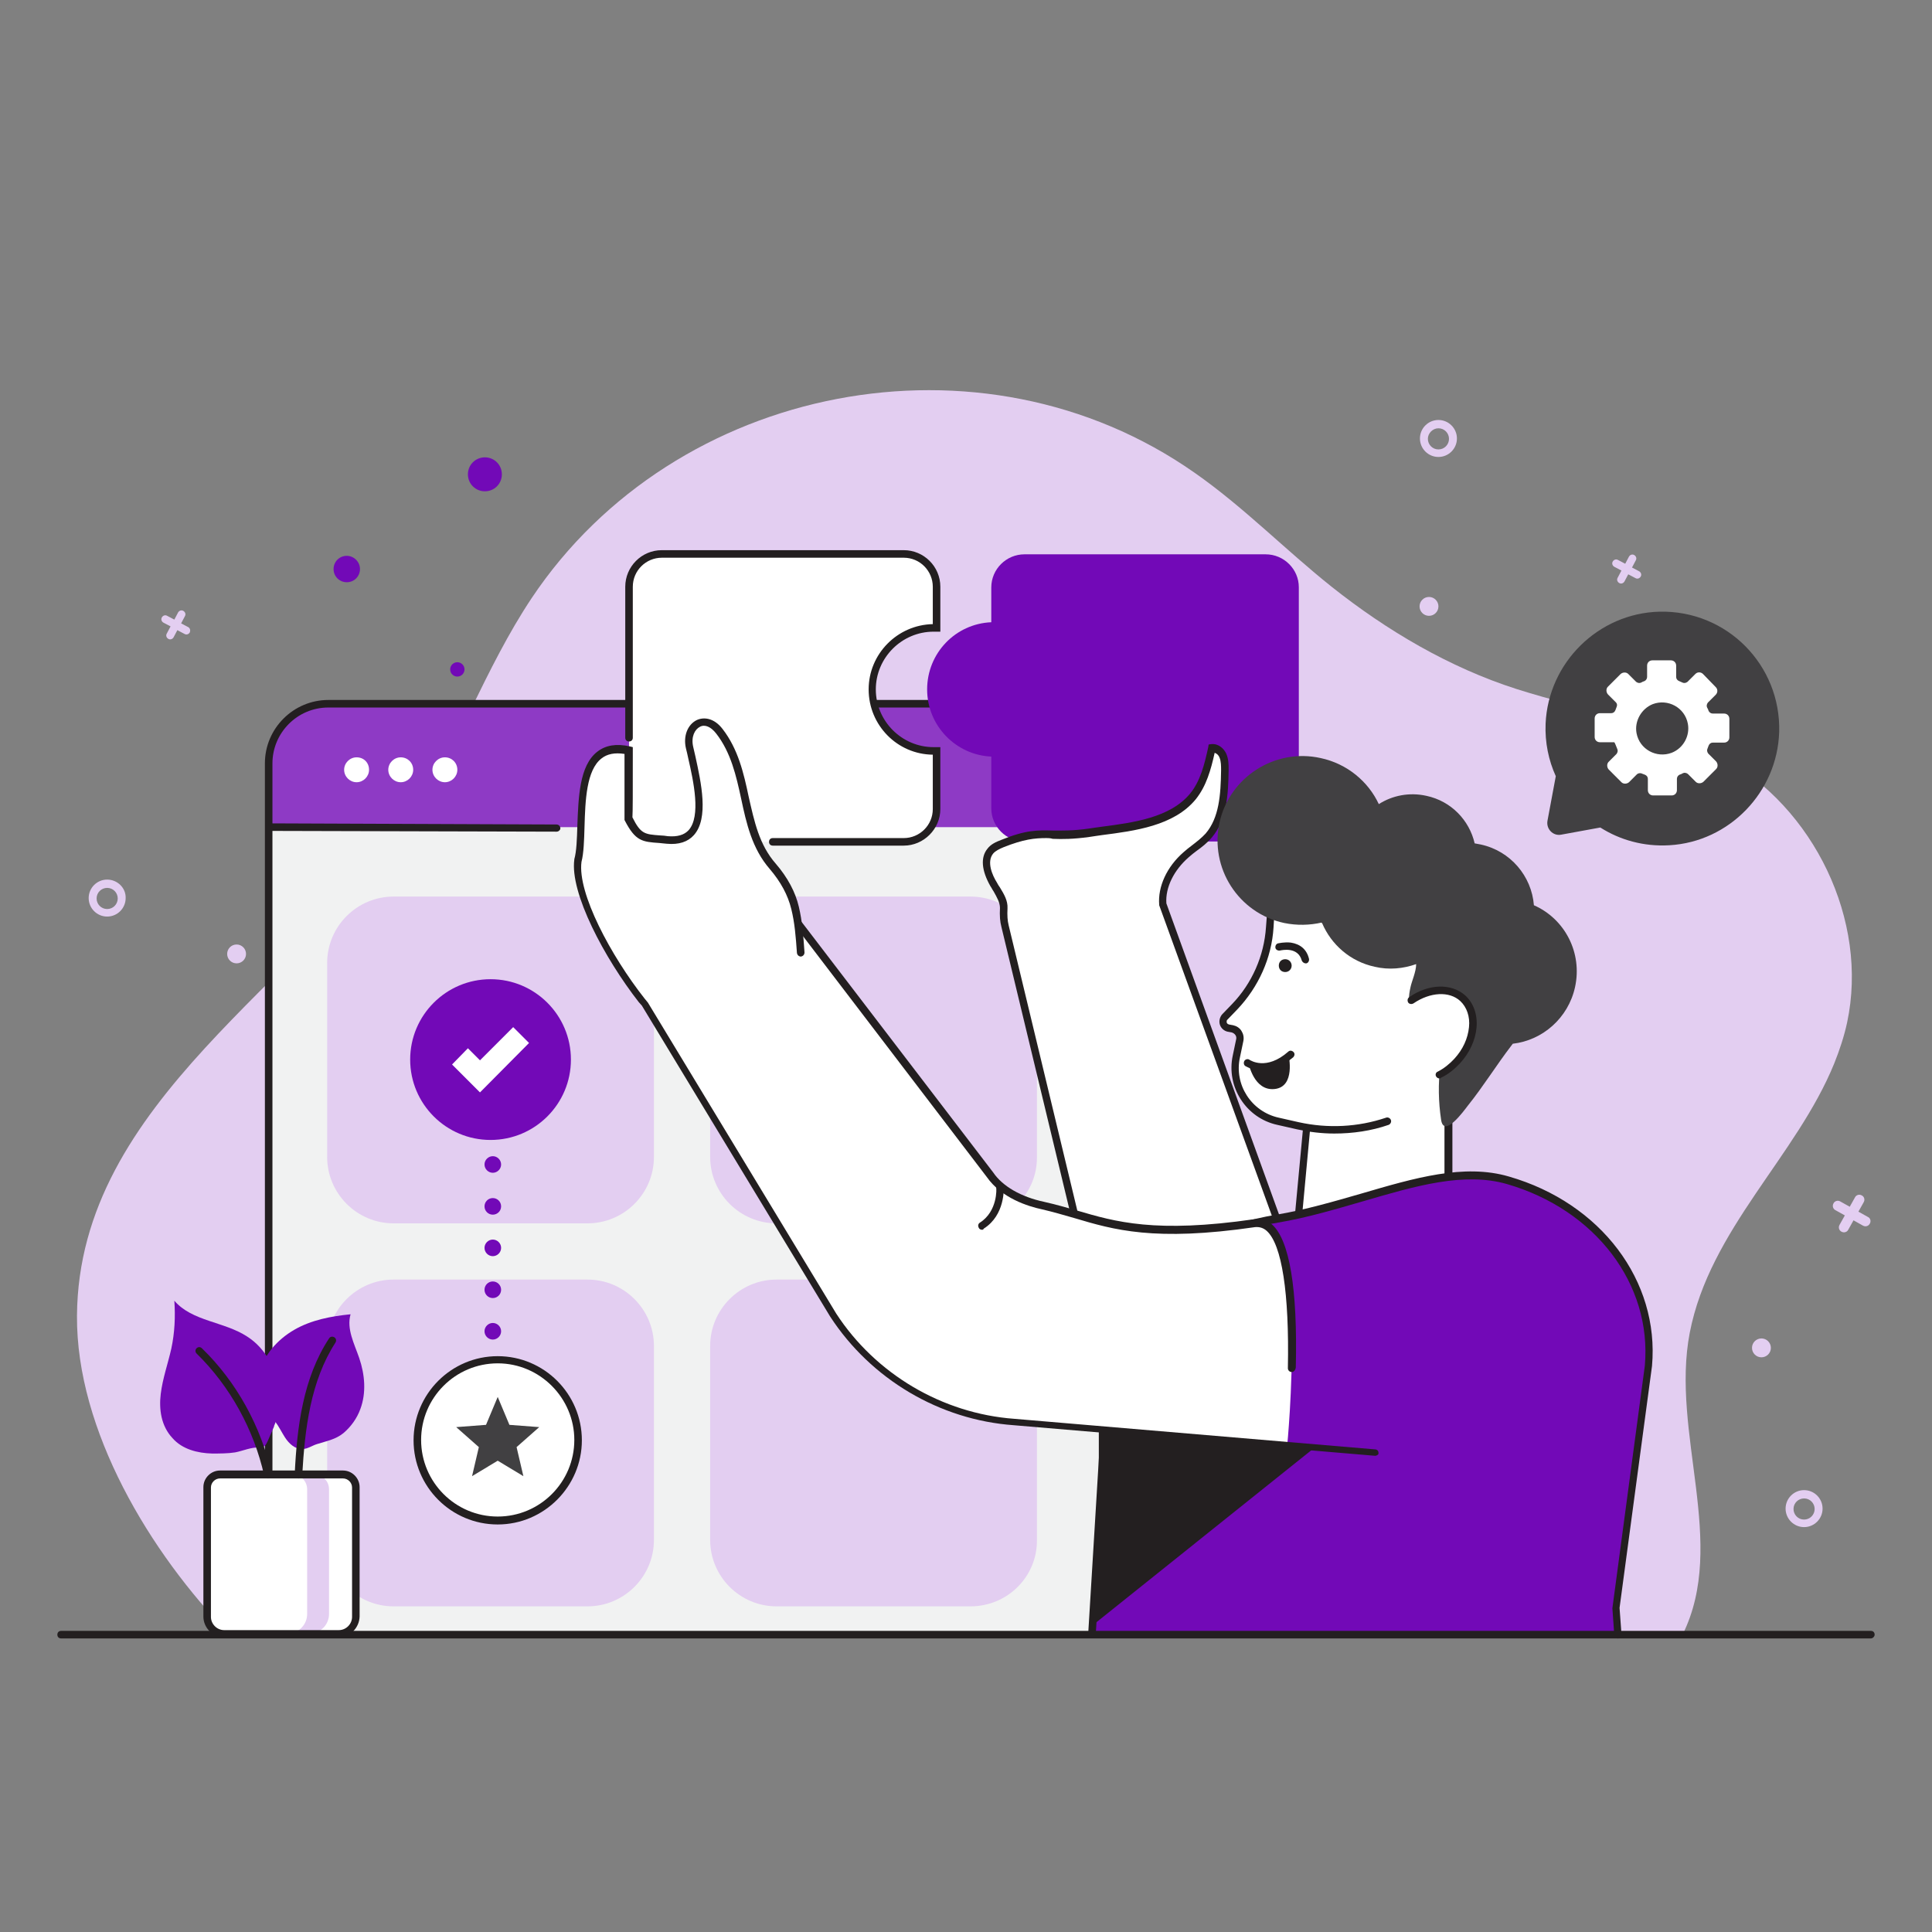 <svg xmlns="http://www.w3.org/2000/svg" xmlns:xlink="http://www.w3.org/1999/xlink" id="Graphics" x="0px" y="0px" viewBox="0 0 512 512" style="enable-background:new 0 0 512 512;" xml:space="preserve"><rect x="0" y="0" width="512" height="512" fill="#808080" stroke="none"/><style type="text/css">	.st0{fill:#E3CEF1;}	.st1{fill:#F1F2F2;}	.st2{fill:#8E3AC5;}	.st3{fill:#FFFFFF;}	.st4{fill:#231F20;}	.st5{fill:#7209B7;}	.st6{fill:#414042;}</style><g id="Scene_06_1_">	<g>		<g>			<path class="st0" d="M486.1,281.8c1.4-3.5,2.6-7.1,3.4-10.8c5.8-27.1-8.9-57.1-33-70.2c-17-9.3-36.3-12.4-54.6-18.2    c-17.8-5.7-34.4-15.5-49-27.1c-12.3-9.8-23.4-21.2-36.3-30.2c-56.4-39.6-137.7-23.7-175.7,33.2c-12.4,18.6-19.8,40.2-32,59    c-28,43-88.1,74-88.5,131.2c-0.2,30.3,19.3,62.8,40.5,84.5h385c12-24.2-3.2-53.5,1.9-80C453.1,325.8,476.1,306.4,486.1,281.8z"></path>		</g>		<g>			<g>				<path class="st1" d="M276.3,186.5H87c-8.7,0-15.8,7.1-15.8,15.8v231h220.9v-231C292.2,193.6,285.1,186.5,276.3,186.5z"></path>			</g>			<g>				<path class="st2" d="M277.4,186.5H86c-8.2,0-14.8,6.6-14.8,14.8v17.9h220.9v-17.9C292.2,193.1,285.5,186.5,277.4,186.5z"></path>			</g>			<g>				<path class="st3" d="M97.8,204c0,1.8-1.5,3.3-3.3,3.3c-1.8,0-3.3-1.5-3.3-3.3c0-1.8,1.5-3.3,3.3-3.3     C96.4,200.7,97.8,202.1,97.8,204z"></path>			</g>			<g>				<path class="st3" d="M109.5,204c0,1.8-1.5,3.3-3.3,3.3c-1.8,0-3.3-1.5-3.3-3.3c0-1.8,1.5-3.3,3.3-3.3     C108,200.7,109.5,202.1,109.5,204z"></path>			</g>			<g>				<path class="st3" d="M121.2,204c0,1.8-1.5,3.3-3.3,3.3c-1.8,0-3.3-1.5-3.3-3.3c0-1.8,1.5-3.3,3.3-3.3     C119.7,200.7,121.2,202.1,121.2,204z"></path>			</g>			<g>				<path class="st0" d="M155.7,324.2h-51.4c-9.7,0-17.6-7.9-17.6-17.6v-51.4c0-9.7,7.9-17.6,17.6-17.6h51.4     c9.7,0,17.6,7.9,17.6,17.6v51.4C173.3,316.3,165.4,324.2,155.7,324.2z"></path>			</g>			<g>				<path class="st0" d="M257.2,324.2h-51.4c-9.7,0-17.6-7.9-17.6-17.6v-51.4c0-9.7,7.9-17.6,17.6-17.6h51.4     c9.7,0,17.6,7.9,17.6,17.6v51.4C274.9,316.3,267,324.2,257.2,324.2z"></path>			</g>			<g>				<path class="st0" d="M155.7,425.7h-51.4c-9.7,0-17.6-7.9-17.6-17.6v-51.4c0-9.7,7.9-17.6,17.6-17.6h51.4     c9.7,0,17.6,7.9,17.6,17.6v51.4C173.3,417.8,165.4,425.7,155.7,425.7z"></path>			</g>			<g>				<path class="st0" d="M257.2,425.7h-51.4c-9.7,0-17.6-7.9-17.6-17.6v-51.4c0-9.7,7.9-17.6,17.6-17.6h51.4     c9.7,0,17.6,7.9,17.6,17.6v51.4C274.9,417.8,267,425.7,257.2,425.7z"></path>			</g>			<g>				<path class="st4" d="M292.2,433.3c-0.6,0-1-0.4-1-1v-230c0-8.2-6.7-14.8-14.8-14.8H87c-8.2,0-14.8,6.7-14.8,14.8v230     c0,0.6-0.4,1-1,1c-0.6,0-1-0.4-1-1v-230c0-9.3,7.6-16.8,16.8-16.8h189.3c9.3,0,16.8,7.6,16.8,16.8v230     C293.2,432.8,292.7,433.3,292.2,433.3z"></path>			</g>			<g>				<path class="st4" d="M147.5,220.4C147.5,220.4,147.5,220.4,147.5,220.4L72,220.2c-0.6,0-1-0.5-1-1c0-0.6,0.4-1,1-1c0,0,0,0,0,0     l75.5,0.3c0.6,0,1,0.5,1,1C148.5,220,148,220.4,147.5,220.4z"></path>			</g>		</g>		<g>			<g>				<path class="st3" d="M247.4,166.5h0.8v-10.9c0-4.8-3.9-8.7-8.7-8.7h-64.1c-4.8,0-8.7,3.9-8.7,8.7v58.8c0,4.8,3.9,8.7,8.7,8.7     h64.1c4.8,0,8.7-3.9,8.7-8.7V199h-0.8c-9,0-16.3-7.3-16.3-16.3S238.4,166.5,247.4,166.5z"></path>			</g>			<g>				<path class="st4" d="M239.5,224.1h-34.7c-0.6,0-1-0.4-1-1c0-0.6,0.4-1,1-1h34.7c4.2,0,7.7-3.4,7.7-7.7V200     c-9.4-0.1-17-7.8-17-17.3c0-9.4,7.6-17.1,17-17.3v-9.9c0-4.2-3.4-7.7-7.7-7.7h-64.1c-4.2,0-7.7,3.4-7.7,7.7v40c0,0.6-0.4,1-1,1     c-0.6,0-1-0.4-1-1v-40c0-5.3,4.3-9.7,9.7-9.7h64.1c5.3,0,9.7,4.3,9.7,9.7v11.9h-1.8c-8.4,0-15.3,6.9-15.3,15.3     c0,8.4,6.9,15.3,15.3,15.3h1.8v16.4C249.2,219.7,244.8,224.1,239.5,224.1z"></path>			</g>			<g>				<path class="st5" d="M335.4,146.9h-63.9c-4.8,0-8.8,3.9-8.8,8.8v9.2c-9.5,0.4-17,8.2-17,17.8s7.6,17.4,17,17.8v13.7     c0,4.8,3.9,8.8,8.8,8.8h63.9c4.8,0,8.8-3.9,8.8-8.8v-58.6C344.2,150.9,340.3,146.9,335.4,146.9z"></path>			</g>			<g id="XMLID_433_">				<path class="st3" d="M351.8,344c-5.2-2.6-9-7.3-10.5-12.9l-33.2-91.5c-0.4-4.9,2.4-9.8,6.2-13.1c2-1.7,4.2-3.1,5.9-5.1     c4-4.6,4.2-11.3,4.3-17.4c0-1.3,0-2.6-0.5-3.8c-0.5-1.2-1.7-2.2-3-2c-0.9,4.5-2.1,9.2-5,12.8c-6.3,7.7-18.5,8.3-27.6,9.6     c-11,1.6-12.4-1.2-22.8,3c-1.2,0.5-2.4,1-3.2,2c-2,2.5-0.7,6.1,0.9,8.9c1.3,2.2,2.7,4.1,2.7,6.2c-0.1,1.6,0,3.2,0.4,4.8     l24.5,101.8c4.9,20.4,19.1,37.4,38.4,45.8l40.7,18.4l28.4-44.6L351.8,344z"></path>			</g>			<g id="XMLID_55_">				<path class="st4" d="M370.4,412.7L328.8,394c-19.4-8.5-34-25.9-38.9-46.5l-24.5-101.8c-0.4-1.5-0.5-3-0.4-5.1     c0-1.4-0.8-2.8-1.7-4.4c-0.3-0.4-0.5-0.9-0.8-1.3c-2.4-4.2-2.7-7.7-0.8-10c0.9-1.2,2.3-1.8,3.6-2.3c6.6-2.7,9.7-2.6,13.7-2.5     c2.4,0,5.2,0.1,9.4-0.5c1.1-0.2,2.3-0.3,3.5-0.5c8.5-1.1,18.2-2.4,23.5-8.8c2.7-3.3,3.8-7.7,4.8-12.3l0.1-0.7l0.7-0.1     c1.9-0.2,3.4,1.2,4,2.6c0.6,1.4,0.6,2.9,0.6,4.2c-0.1,6.8-0.5,13.3-4.5,18c-1.2,1.4-2.6,2.5-4,3.5c-0.7,0.5-1.4,1.1-2.1,1.7     c-3.9,3.4-6.2,8-5.9,12.2l33.1,91.4c1.5,5.4,5.1,9.9,10,12.4l47.6,23.4L370.4,412.7z M277.3,222.1c-3.1,0-6,0.3-11.3,2.4     c-1.2,0.5-2.2,1-2.8,1.7c-1.8,2.2-0.2,5.8,1,7.7c0.2,0.4,0.5,0.9,0.8,1.3c1.1,1.8,2.1,3.5,2,5.5c-0.1,1.9,0,3.3,0.3,4.5     L291.8,347c4.8,20,19,36.9,37.8,45.2l40,18l27.4-42.9l-45.6-22.4c-5.4-2.7-9.4-7.7-11-13.5l-33.2-91.5l0-0.1     c-0.4-4.8,2-10.1,6.5-14c0.7-0.6,1.4-1.2,2.1-1.7c1.3-1,2.6-2,3.7-3.2c3.6-4.2,4-10.3,4.1-16.7c0-1.2,0-2.4-0.4-3.4     c-0.2-0.6-0.7-1.1-1.3-1.3c-1,4.5-2.2,8.8-5,12.3c-5.8,7.1-16.3,8.4-24.8,9.5c-1.2,0.2-2.3,0.3-3.4,0.5     c-4.3,0.6-7.2,0.6-9.7,0.5C278.3,222.1,277.8,222.1,277.3,222.1z"></path>			</g>			<g id="XMLID_432_">				<polygon class="st3" points="383.8,320.5 341.5,349.6 348.1,278.8 383.8,278.8     "></polygon>			</g>			<g id="XMLID_57_">				<path class="st4" d="M340.4,351.6l6.9-73.8h37.6V321L340.4,351.6z M349,279.8l-6.3,67.8l40.1-27.6v-40.2H349z M383.8,320.5     L383.8,320.5L383.8,320.5z"></path>			</g>			<g>				<path class="st3" d="M394.2,240.8l-45.8-11.1c-5-1.2-10.3,6-11.4,11.1l-0.3,5.1c-0.5,7.9-3.8,15.4-9.3,21.1l-2.7,2.8     c-0.8,1-0.3,2.6,1,2.8l1.1,0.2c1.4,0.3,2.2,1.6,1.9,3l-0.9,4.3c-1.7,7.8,3.2,15.5,11,17.2l5.3,1.2c21.9,4.8,44-7.4,51.6-28.5     l5.7-15.7C403.4,248.5,400.1,242.2,394.2,240.8z"></path>			</g>			<g>				<path class="st4" d="M353.6,300.4c-3.3,0-6.6-0.4-9.8-1.1l-5.3-1.2c-8.3-1.8-13.6-10.1-11.8-18.4l0.9-4.3c0.1-0.4,0-0.8-0.2-1.1     c-0.2-0.3-0.6-0.6-1-0.7l-1.1-0.2c-0.9-0.2-1.7-0.9-2-1.8c-0.3-0.9-0.1-1.9,0.5-2.7l2.7-2.8c5.3-5.5,8.5-12.8,9-20.4l0.4-5.2     c0.8-3.5,3.6-8.4,7.3-10.7c1.8-1.1,3.6-1.5,5.3-1.1l45.8,11.1c3.1,0.8,5.7,2.8,7.2,5.6c1.5,2.8,1.7,6.1,0.7,9.1l-5.7,15.7     c-0.2,0.5-0.8,0.8-1.3,0.6c-0.5-0.2-0.8-0.8-0.6-1.3l5.7-15.7c0.9-2.5,0.7-5.2-0.6-7.5c-1.2-2.3-3.4-4-5.9-4.6l-45.8-11.1     c-1.2-0.3-2.4,0-3.8,0.8c-3.1,1.9-5.7,6.3-6.4,9.4l-0.3,5c-0.5,8.1-4,15.8-9.6,21.7l-2.7,2.8c-0.2,0.2-0.1,0.6-0.1,0.7     c0,0.1,0.2,0.4,0.6,0.5l1.1,0.2c0.9,0.2,1.7,0.7,2.2,1.5c0.5,0.8,0.7,1.7,0.5,2.7l-0.9,4.3c-1.6,7.2,3,14.4,10.3,16l5.3,1.2     c7.7,1.7,15.7,1.3,23.1-1.2c0.5-0.2,1.1,0.1,1.3,0.6c0.2,0.5-0.1,1.1-0.6,1.3C363.4,299.7,358.5,300.4,353.6,300.4z"></path>			</g>			<g>				<path class="st6" d="M350,200.9c7,1.5,12.6,6.2,15.4,12.2c3.6-2.3,8.1-3.2,12.6-2.2c6.6,1.4,11.4,6.5,12.8,12.6     c0.5,0.1,1.1,0.2,1.6,0.3c7.9,1.7,13.5,8.4,14.1,16.1c8.2,3.6,12.9,12.6,10.9,21.7c-1.8,8.2-8.6,14.1-16.5,15     c-0.1,0.1-0.2,0.3-0.3,0.4c-4,5.2-7.5,10.9-11.6,16c-1,1.3-6.4,8.8-7.1,3.7c-0.7-4.7-0.8-9.5-0.2-14.2c0.5-3.8,2.4-8.1,2.8-11.9     c-0.3-0.4-0.7-0.7-1-1.1c-1.7,0-3.4,0.1-5.1-0.1c-1.4-0.1-2.9-0.4-3.9-1.5c-1.5-1.6-1.2-4.1-0.7-6.3c0.3-1.5,1.5-4.1,1.5-6.1     c-3.4,1.2-7.2,1.6-11,0.7c-6.5-1.4-11.5-5.9-13.9-11.5c-0.1-0.1-0.1-0.1-0.2-0.2c-3.1,0.7-6.5,0.8-9.9,0.1     c-12.1-2.6-19.8-14.6-17.1-26.7C325.9,205.9,337.9,198.2,350,200.9z"></path>			</g>			<g>									<ellipse transform="matrix(0.673 -0.739 0.739 0.673 -79.129 369.573)" class="st3" cx="378.7" cy="274.3" rx="13.3" ry="10.1"></ellipse>			</g>			<g>				<path class="st4" d="M381.5,285.8c-0.4,0-0.7-0.2-0.9-0.5c-0.3-0.5-0.1-1.1,0.4-1.3c1.6-0.8,3.1-2,4.4-3.4     c2.3-2.5,3.6-5.4,3.9-8.4c0.3-2.8-0.6-5.3-2.3-6.9c-2.9-2.7-8-2.4-12.4,0.6c-0.5,0.3-1.1,0.2-1.4-0.2c-0.3-0.5-0.2-1.1,0.2-1.4     c5.1-3.6,11.2-3.8,14.9-0.5c2.2,2,3.3,5.1,3,8.5c-0.3,3.4-1.9,6.8-4.4,9.5c-1.5,1.6-3.1,2.9-5,3.8     C381.8,285.7,381.7,285.8,381.5,285.8z"></path>			</g>			<g id="XMLID_431_">				<path class="st5" d="M428.8,433.2l-0.5-7l8.6-64.2c1.9-22-13.5-42.3-37.2-49.2c-17.8-5.1-38.7,6.5-61.1,10.2     c-32.6,5.4-43.5,26.4-45.8,55.7l-3.3,54.2L428.8,433.2z"></path>			</g>			<g id="XMLID_95_">				<path class="st4" d="M428.8,434.2c-0.5,0-1-0.4-1-0.9l-0.5-7.1l8.6-64.3c1.9-21.6-13.1-41.3-36.5-48.1     c-11.4-3.3-24.3,0.5-38,4.5c-7.3,2.1-14.9,4.4-22.7,5.7c-28.5,4.7-42.4,21.6-45,54.8l-3.3,54.1c0,0.6-0.5,1-1.1,0.9     c-0.6,0-1-0.5-0.9-1.1l3.3-54.2c2.7-34.3,17.1-51.7,46.6-56.6c7.7-1.3,15.2-3.5,22.5-5.6c14-4.1,27.2-8,39.1-4.5     c24.3,7,39.9,27.6,37.9,50.2l-8.6,64.1l0.5,6.9C429.9,433.6,429.5,434.1,428.8,434.2C428.9,434.2,428.9,434.2,428.8,434.2z"></path>			</g>			<g id="XMLID_430_">				<path class="st3" d="M210.8,243.4l51.5,68c3.1,4.5,8.8,7,14,8.2c14.1,3,22.3,9.5,56.1,4.6c14.8-2.1,8.7,59.1,8.7,59.1l-72.3-6.6     c-19.5-1.4-37.3-11.9-48-28.3L171,266L210.8,243.4z"></path>			</g>			<g>				<path class="st3" d="M210.8,240.3c-1-4.1-3.1-7.8-5.9-11c-8.8-10.1-5.9-25.2-14.2-35.8c-4-5.2-9.3-1.3-7.9,4.4     c1.6,8.2,6.8,25.7-5.9,24.5c-5.9-0.5-7.4,0.1-10.2-5.5c0,0,0-18.2,0-18.2c-16-3.4-11.2,20.7-13.5,29.3     c-1.7,12.4,17.9,42.4,28.5,48.4c1.7,1.4,4.5,3.9,6,1c8.2-8.4,16.4-16.8,24.6-25.2C212,248.2,211.7,244.2,210.8,240.3z"></path>			</g>			<g>				<path class="st4" d="M364.4,385.8C364.4,385.8,364.4,385.8,364.4,385.8l-95.7-8.1c-19.7-1.4-37.9-12.2-48.7-28.8l-49.9-82.4     l-0.8-0.9c-9.2-11.8-18.3-29-17.1-37.8l0-0.1c0.6-2.1,0.7-5.4,0.8-8.8c0.3-7.5,0.5-16,5.3-19.7c2.2-1.7,5-2.2,8.6-1.4l0.8,0.2     v0.8c0,11.9,0,16.2-0.1,17.8c2.2,4.4,3.2,4.5,7.4,4.8c0.6,0,1.3,0.1,2,0.2c2.5,0.2,4.3-0.3,5.5-1.6c3.3-3.7,1.3-12.9-0.1-19     c-0.2-1-0.4-1.8-0.6-2.6c-0.8-3.3,0.4-6.4,2.9-7.6c1.8-0.8,4.5-0.6,6.8,2.4c4.1,5.3,5.6,11.7,6.9,17.9     c1.5,6.6,2.8,12.8,7.2,17.8c3.1,3.6,5.2,7.5,6.1,11.4c0.9,3.8,1.2,7.7,1.5,12.1c0,0.6-0.4,1-0.9,1.1c-0.6,0-1-0.4-1.1-0.9     c-0.3-4.3-0.6-8.1-1.5-11.7c-0.9-3.7-2.8-7.2-5.7-10.6c-4.7-5.4-6.2-12.1-7.6-18.7c-1.3-6-2.7-12.2-6.6-17.2     c-1.4-1.8-3-2.5-4.3-1.8c-1.4,0.7-2.4,2.7-1.8,5.3c0.2,0.8,0.4,1.7,0.6,2.6c1.5,6.9,3.6,16.3-0.4,20.8c-1.6,1.8-4,2.6-7.2,2.3     c-0.7-0.1-1.4-0.1-2-0.2c-4.5-0.3-6.3-0.5-9.1-5.9l-0.1-0.2l0-0.2c0-0.2,0-13.8,0-17.3c-2.6-0.4-4.6,0-6.1,1.2     c-4,3.1-4.3,11.1-4.5,18.2c-0.1,3.5-0.2,6.9-0.8,9.2c-1.1,8.3,7.8,24.9,16.7,36.2l0.9,1.1l49.9,82.4     c10.4,16,28.1,26.5,47.2,27.9l95.6,8.1c0.6,0,1,0.5,0.9,1.1C365.4,385.4,364.9,385.8,364.4,385.8z"></path>			</g>			<g>				<polygon class="st4" points="292.8,378.7 348.8,383.3 289.7,430.6     "></polygon>			</g>			<g id="XMLID_77_">				<path class="st4" d="M342.3,363.6C342.3,363.6,342.3,363.6,342.3,363.6c-0.6,0-1-0.5-1-1c0.4-19.9-1.6-32.8-5.6-36.4     c-0.9-0.8-1.9-1.1-3.1-1c-26.7,3.9-37.5,0.7-47.9-2.4c-2.8-0.8-5.5-1.6-8.5-2.3c-3.8-0.8-10.8-3-14.7-8.6l-50.6-66.3     c-0.3-0.4-0.3-1.1,0.2-1.4c0.4-0.3,1.1-0.3,1.4,0.2l50.7,66.3c2.5,3.7,7.4,6.5,13.5,7.8c3.1,0.7,5.9,1.5,8.7,2.3     c10.2,3,20.8,6.1,47,2.3c1.8-0.3,3.3,0.2,4.7,1.4c4.6,4.1,6.8,16.9,6.3,37.9C343.3,363.1,342.9,363.6,342.3,363.6z"></path>			</g>			<g>				<path class="st4" d="M260.2,325.9c-0.3,0-0.7-0.2-0.8-0.5c-0.3-0.5-0.2-1.1,0.3-1.4c4.7-3,4.4-9.1,4.3-9.2c0-0.6,0.4-1,0.9-1.1     c0.5,0,1,0.4,1.1,0.9c0,0.3,0.4,7.4-5.3,11C260.6,325.9,260.4,325.9,260.2,325.9z"></path>			</g>			<g>				<path class="st4" d="M346,255.3c-0.4,0-0.8-0.3-1-0.7c-1-3.8-5.3-2.8-5.8-2.7c-0.5,0.1-1.1-0.2-1.2-0.7     c-0.1-0.5,0.2-1.1,0.7-1.2c0.1,0,1.6-0.4,3.4-0.2c2.5,0.4,4.2,1.8,4.8,4.3c0.1,0.5-0.2,1.1-0.7,1.2     C346.1,255.3,346,255.3,346,255.3z"></path>			</g>			<g>				<path class="st4" d="M334.5,283.7c-2.7,0-4.4-1.2-4.5-1.2c-0.4-0.3-0.5-0.9-0.2-1.4c0.3-0.4,0.9-0.6,1.4-0.2     c0.2,0.1,4.4,2.9,10.2-2.2c0.4-0.4,1-0.3,1.4,0.1c0.4,0.4,0.3,1-0.1,1.4C339.5,282.9,336.7,283.7,334.5,283.7z"></path>			</g>			<g>				<path class="st4" d="M341.5,279.7c0,0,1.9,8.3-3.7,8.9c-5.5,0.6-6.9-6.8-6.9-6.8S336.1,284.6,341.5,279.7z"></path>			</g>			<g>				<path class="st4" d="M342.3,255.9c0,0.9-0.7,1.7-1.7,1.7s-1.7-0.7-1.7-1.7s0.7-1.7,1.7-1.7S342.3,255,342.3,255.9z"></path>			</g>		</g>		<g>			<circle class="st5" cx="121.2" cy="177.4" r="1.9"></circle>		</g>		<g>			<path class="st5" d="M133,125.7c0,2.5-2,4.5-4.5,4.5c-2.5,0-4.5-2-4.5-4.5c0-2.5,2-4.5,4.5-4.5C131,121.2,133,123.2,133,125.7z"></path>		</g>		<g>			<path class="st5" d="M95.4,150.8c0,1.9-1.5,3.5-3.5,3.5c-1.9,0-3.5-1.5-3.5-3.5c0-1.9,1.5-3.5,3.5-3.5    C93.8,147.3,95.4,148.9,95.4,150.8z"></path>		</g>		<g>			<g id="XMLID_429_">				<circle class="st5" cx="130" cy="280.8" r="21.3"></circle>			</g>			<g id="XMLID_427_">				<g id="XMLID_428_">					<polygon class="st3" points="127.2,289.5 119.8,282.1 124,277.8 127.2,281 136,272.2 140.2,276.4      "></polygon>				</g>			</g>		</g>		<g>			<g>				<circle class="st3" cx="131.9" cy="381.6" r="21.3"></circle>			</g>			<g>				<path class="st4" d="M131.9,404c-12.3,0-22.3-10-22.3-22.3c0-12.3,10-22.3,22.3-22.3c12.3,0,22.3,10,22.3,22.3     C154.2,393.9,144.2,404,131.9,404z M131.9,361.3c-11.2,0-20.3,9.1-20.3,20.3c0,11.2,9.1,20.3,20.3,20.3     c11.2,0,20.3-9.1,20.3-20.3C152.2,370.5,143.1,361.3,131.9,361.3z"></path>			</g>			<g>				<polygon class="st6" points="131.9,370.2 135,377.6 142.9,378.2 136.9,383.5 138.7,391.2 131.9,387.1 125.1,391.2 126.9,383.5      120.9,378.2 128.8,377.6     "></polygon>			</g>		</g>		<g>			<g>				<path class="st5" d="M130.6,350.6c1.2,0,2.2,1,2.2,2.2c0,1.2-1,2.2-2.2,2.2c-1.2,0-2.2-1-2.2-2.2     C128.4,351.6,129.4,350.6,130.6,350.6z"></path>			</g>			<g>				<circle class="st5" cx="130.6" cy="341.8" r="2.2"></circle>			</g>			<g>				<path class="st5" d="M130.6,328.5c1.2,0,2.2,1,2.2,2.2c0,1.2-1,2.2-2.2,2.2c-1.2,0-2.2-1-2.2-2.2     C128.4,329.5,129.4,328.5,130.6,328.5z"></path>			</g>			<g>				<circle class="st5" cx="130.6" cy="319.7" r="2.2"></circle>			</g>			<g>				<path class="st5" d="M130.6,306.4c1.2,0,2.2,1,2.2,2.2c0,1.2-1,2.2-2.2,2.2c-1.2,0-2.2-1-2.2-2.2     C128.4,307.4,129.4,306.4,130.6,306.4z"></path>			</g>		</g>		<g>			<circle class="st0" cx="378.7" cy="160.7" r="2.5"></circle>		</g>		<g>			<circle class="st0" cx="466.8" cy="357.2" r="2.5"></circle>		</g>		<g>			<circle class="st0" cx="62.7" cy="252.8" r="2.5"></circle>		</g>		<g>			<path class="st0" d="M381.2,111.3c-2.7,0-4.9,2.2-4.9,4.9c0,2.7,2.2,4.9,4.9,4.9s4.9-2.2,4.9-4.9    C386.1,113.5,383.9,111.3,381.2,111.3z M381.2,119.1c-1.6,0-2.8-1.3-2.8-2.8s1.3-2.8,2.8-2.8c1.6,0,2.8,1.3,2.8,2.8    S382.8,119.1,381.2,119.1z"></path>		</g>		<g>			<path class="st0" d="M478.1,394.9c-2.7,0-4.9,2.2-4.9,4.9c0,2.7,2.2,4.9,4.9,4.9s4.9-2.2,4.9-4.9    C483,397.1,480.8,394.9,478.1,394.9z M478.1,402.7c-1.6,0-2.8-1.3-2.8-2.8c0-1.6,1.3-2.8,2.8-2.8c1.6,0,2.8,1.3,2.8,2.8    C480.9,401.4,479.7,402.7,478.1,402.7z"></path>		</g>		<g>			<path class="st0" d="M28.4,233.1c-2.7,0-4.9,2.2-4.9,4.9c0,2.7,2.2,4.9,4.9,4.9s4.9-2.2,4.9-4.9    C33.4,235.3,31.1,233.1,28.4,233.1z M28.4,240.9c-1.6,0-2.8-1.3-2.8-2.8c0-1.6,1.3-2.8,2.8-2.8c1.6,0,2.8,1.3,2.8,2.8    C31.2,239.6,30,240.9,28.4,240.9z"></path>		</g>		<g>			<path class="st0" d="M434.4,151.4l-1.9-1l1-1.9c0.3-0.5,0.1-1.1-0.4-1.4c-0.5-0.3-1.1-0.1-1.4,0.4l-1,1.9l-1.9-1    c-0.5-0.3-1.1-0.1-1.4,0.4s-0.1,1.1,0.4,1.4l1.9,1l-1,1.9c-0.3,0.5-0.1,1.1,0.4,1.4c0.5,0.3,1.1,0.1,1.4-0.4l1-1.9l1.9,1    c0.5,0.3,1.1,0.1,1.4-0.4C435.1,152.3,434.9,151.7,434.4,151.4z"></path>		</g>		<g>			<path class="st0" d="M495,322.5l-2.5-1.4l1.4-2.5c0.4-0.7,0.1-1.5-0.5-1.8c-0.7-0.4-1.5-0.1-1.8,0.5l-1.4,2.5l-2.5-1.4    c-0.7-0.4-1.5-0.1-1.8,0.5c-0.4,0.7-0.1,1.5,0.5,1.8l2.5,1.4l-1.4,2.5c-0.4,0.7-0.1,1.5,0.5,1.8c0.7,0.4,1.5,0.1,1.8-0.5l1.4-2.5    l2.5,1.4c0.7,0.4,1.5,0.1,1.8-0.5C495.9,323.7,495.7,322.8,495,322.5z"></path>		</g>		<g>			<path class="st0" d="M49.9,166.2l-1.9-1l1-1.9c0.3-0.5,0.1-1.1-0.4-1.4c-0.5-0.3-1.1-0.1-1.4,0.4l-1,1.9l-1.9-1    c-0.5-0.3-1.1-0.1-1.4,0.4c-0.3,0.5-0.1,1.1,0.4,1.4l1.9,1l-1,1.9c-0.3,0.5-0.1,1.1,0.4,1.4c0.5,0.3,1.1,0.1,1.4-0.4l1-1.9l1.9,1    c0.5,0.3,1.1,0.1,1.4-0.4C50.5,167.1,50.4,166.5,49.9,166.2z"></path>		</g>		<g id="XMLID_51_">			<g id="XMLID_211_">				<path class="st3" d="M59.4,432.9h30.4c2.5,0,4.5-2,4.5-4.5v-34.3c0-1.9-1.5-3.4-3.4-3.4H58.2c-1.9,0-3.4,1.5-3.4,3.4v34.3     C54.9,430.9,56.9,432.9,59.4,432.9z"></path>			</g>			<g>				<path class="st0" d="M83.3,390.8h-5.8c2.2,0,3.9,1.7,3.9,3.9v33c0,2.9-2.3,5.2-5.2,5.2H82c2.9,0,5.2-2.3,5.2-5.2v-33     C87.2,392.5,85.5,390.8,83.3,390.8z"></path>			</g>			<g id="XMLID_209_">				<path class="st4" d="M89.7,433.9H59.4c-3,0-5.5-2.5-5.5-5.5v-34.3c0-2.4,2-4.4,4.4-4.4h32.6c2.4,0,4.4,2,4.4,4.4v34.3     C95.2,431.4,92.8,433.9,89.7,433.9z M58.3,391.8c-1.3,0-2.4,1.1-2.4,2.4v34.3c0,1.9,1.6,3.5,3.5,3.5h30.4c1.9,0,3.5-1.6,3.5-3.5     v-34.3c0-1.3-1.1-2.4-2.4-2.4H58.3z"></path>			</g>			<g id="XMLID_207_">				<path class="st5" d="M68.7,364.3c1-5.1,4.8-9.3,9.3-11.9c4.5-2.6,9.8-3.6,14.9-4.1c-1.1,3.9,1,7.8,2.3,11.6     c1.5,4.4,1.9,9.2,0.3,13.5c-0.9,2.5-2.5,4.7-4.5,6.4c-2.1,1.7-4.5,2.1-7,2.9c-1.3,0.4-2.5,1.3-3.8,1.3c-2,0.1-3.6-1.4-4.7-3.1     c-0.9-1.4-1.6-2.9-2.6-4.2c-1-1.2-2.1-2.1-2.9-3.5C68.6,370.6,68.1,367.3,68.7,364.3z"></path>			</g>			<g id="XMLID_72_">				<path class="st5" d="M42.6,369.4c0.5-4.1,1.9-8,2.8-12c0.9-4.2,1.1-8.5,0.8-12.7c4.7,5.5,13.2,5.5,19.3,9.5     c3.6,2.3,6.1,5.9,7.5,9.9c1.5,4.5,1.6,9.1-0.2,13.4c-0.1,0.2-0.2,0.4-0.2,0.6c-0.6,1.3-1.1,2.6-1.7,3.9     c-0.3,0.6-0.6,1.3-1.3,1.5c-0.3,0.1-0.6,0.1-0.9,0.1c-2.2-0.1-4.3,0.9-6.4,1.3c-1.9,0.3-4.1,0.3-6.1,0.3     c-3.8-0.1-7.9-1.1-10.5-4.1C42.7,377.9,42.1,373.5,42.6,369.4z"></path>			</g>			<g id="XMLID_54_">				<path class="st4" d="M79.1,391.8C79.1,391.8,79.1,391.8,79.1,391.8c-0.6,0-1-0.5-1-1.1c0.6-12.5,2.2-25.5,9.1-36     c0.3-0.5,0.9-0.6,1.4-0.3c0.5,0.3,0.6,0.9,0.3,1.4c-6.6,10.2-8.1,22.8-8.8,35C80.1,391.3,79.6,391.8,79.1,391.8z"></path>			</g>			<g id="XMLID_53_">				<path class="st4" d="M71,391.8c-0.5,0-0.9-0.3-1-0.8c-2.7-12.1-9-23.6-17.9-32.3c-0.4-0.4-0.4-1,0-1.4c0.4-0.4,1-0.4,1.4,0     c9.2,8.9,15.7,20.8,18.5,33.3c0.1,0.5-0.2,1.1-0.8,1.2C71.1,391.7,71,391.8,71,391.8z"></path>			</g>		</g>		<g>			<path class="st4" d="M495.8,434.2H16.2c-0.6,0-1-0.4-1-1c0-0.6,0.4-1,1-1h479.6c0.6,0,1,0.4,1,1    C496.8,433.7,496.3,434.2,495.8,434.2z"></path>		</g>		<g id="XMLID_10_">			<g id="XMLID_97_">				<g id="XMLID_98_">					<path class="st6" d="M410.1,217.5l2.2-11.8c-1.9-4.2-2.9-8.9-2.7-13.9c0.7-16.2,14-29.3,30.2-29.7      c17.8-0.4,32.2,14.1,31.7,31.9c-0.5,15.9-13.2,29.1-29.1,30c-6.8,0.4-13.1-1.4-18.3-4.7l-10.4,1.9      C411.6,221.6,409.7,219.7,410.1,217.5z"></path>				</g>			</g>		</g>		<g>			<g id="XMLID_288_">				<g>					<path class="st3" d="M428.6,198.5c0.2,0.4,0.1,0.9-0.2,1.3l-2.1,2.1c-0.5,0.5-0.5,1.4,0,2l3.4,3.4c0.5,0.5,1.4,0.5,2,0l2.1-2.1      c0.3-0.3,0.9-0.4,1.3-0.2c0.3,0.1,0.5,0.2,0.8,0.3c0.5,0.2,0.8,0.6,0.8,1.1l0,3c0,0.8,0.6,1.4,1.4,1.4l4.9,0      c0.8,0,1.4-0.6,1.4-1.4l0-3c0-0.5,0.3-0.9,0.7-1.1c0.3-0.1,0.6-0.2,0.9-0.4c0.4-0.2,0.9-0.1,1.3,0.2l2.1,2.1      c0.5,0.5,1.4,0.5,2,0l3.4-3.4c0.5-0.5,0.5-1.4,0-2l-2.1-2.1c-0.3-0.4-0.4-0.9-0.2-1.3c0.1-0.3,0.2-0.5,0.3-0.8      c0.2-0.5,0.6-0.8,1.1-0.8l3,0c0.8,0,1.4-0.6,1.4-1.4l0-4.9c0-0.8-0.6-1.4-1.4-1.4l-3,0c-0.5,0-0.9-0.3-1.1-0.7      c-0.1-0.3-0.2-0.6-0.4-0.9c-0.2-0.4-0.1-0.9,0.2-1.3l2.1-2.1c0.5-0.5,0.6-1.4,0-2l-3.4-3.5c-0.5-0.5-1.4-0.6-2,0l-2.1,2.1      c-0.4,0.3-0.9,0.4-1.3,0.2c-0.3-0.1-0.6-0.3-0.9-0.4c-0.5-0.2-0.8-0.6-0.8-1.1v-3c0-0.8-0.6-1.4-1.4-1.4h-4.9      c-0.8,0-1.4,0.6-1.4,1.4v3c0,0.5-0.3,0.9-0.7,1.1c-0.3,0.1-0.6,0.2-0.9,0.4c-0.4,0.2-0.9,0.1-1.3-0.2l-2.1-2.1      c-0.5-0.5-1.4-0.5-2,0l-3.4,3.4c-0.5,0.5-0.5,1.4,0,2l2.1,2.1c0.4,0.4,0.4,0.9,0.2,1.3c-0.1,0.3-0.2,0.5-0.3,0.8      c-0.2,0.5-0.6,0.8-1.1,0.8l-3,0c-0.8,0-1.4,0.6-1.4,1.4l0,4.9c0,0.8,0.6,1.4,1.4,1.4l3.8,0C428,196.9,428.3,197.8,428.6,198.5z       M443,199.5c-4,1.5-8.5-0.9-9.3-5.2c-0.6-3.2,1.3-6.5,4.3-7.7c4-1.5,8.5,0.9,9.3,5.2C447.9,195,446.1,198.3,443,199.5z"></path>				</g>			</g>		</g>	</g></g></svg>
